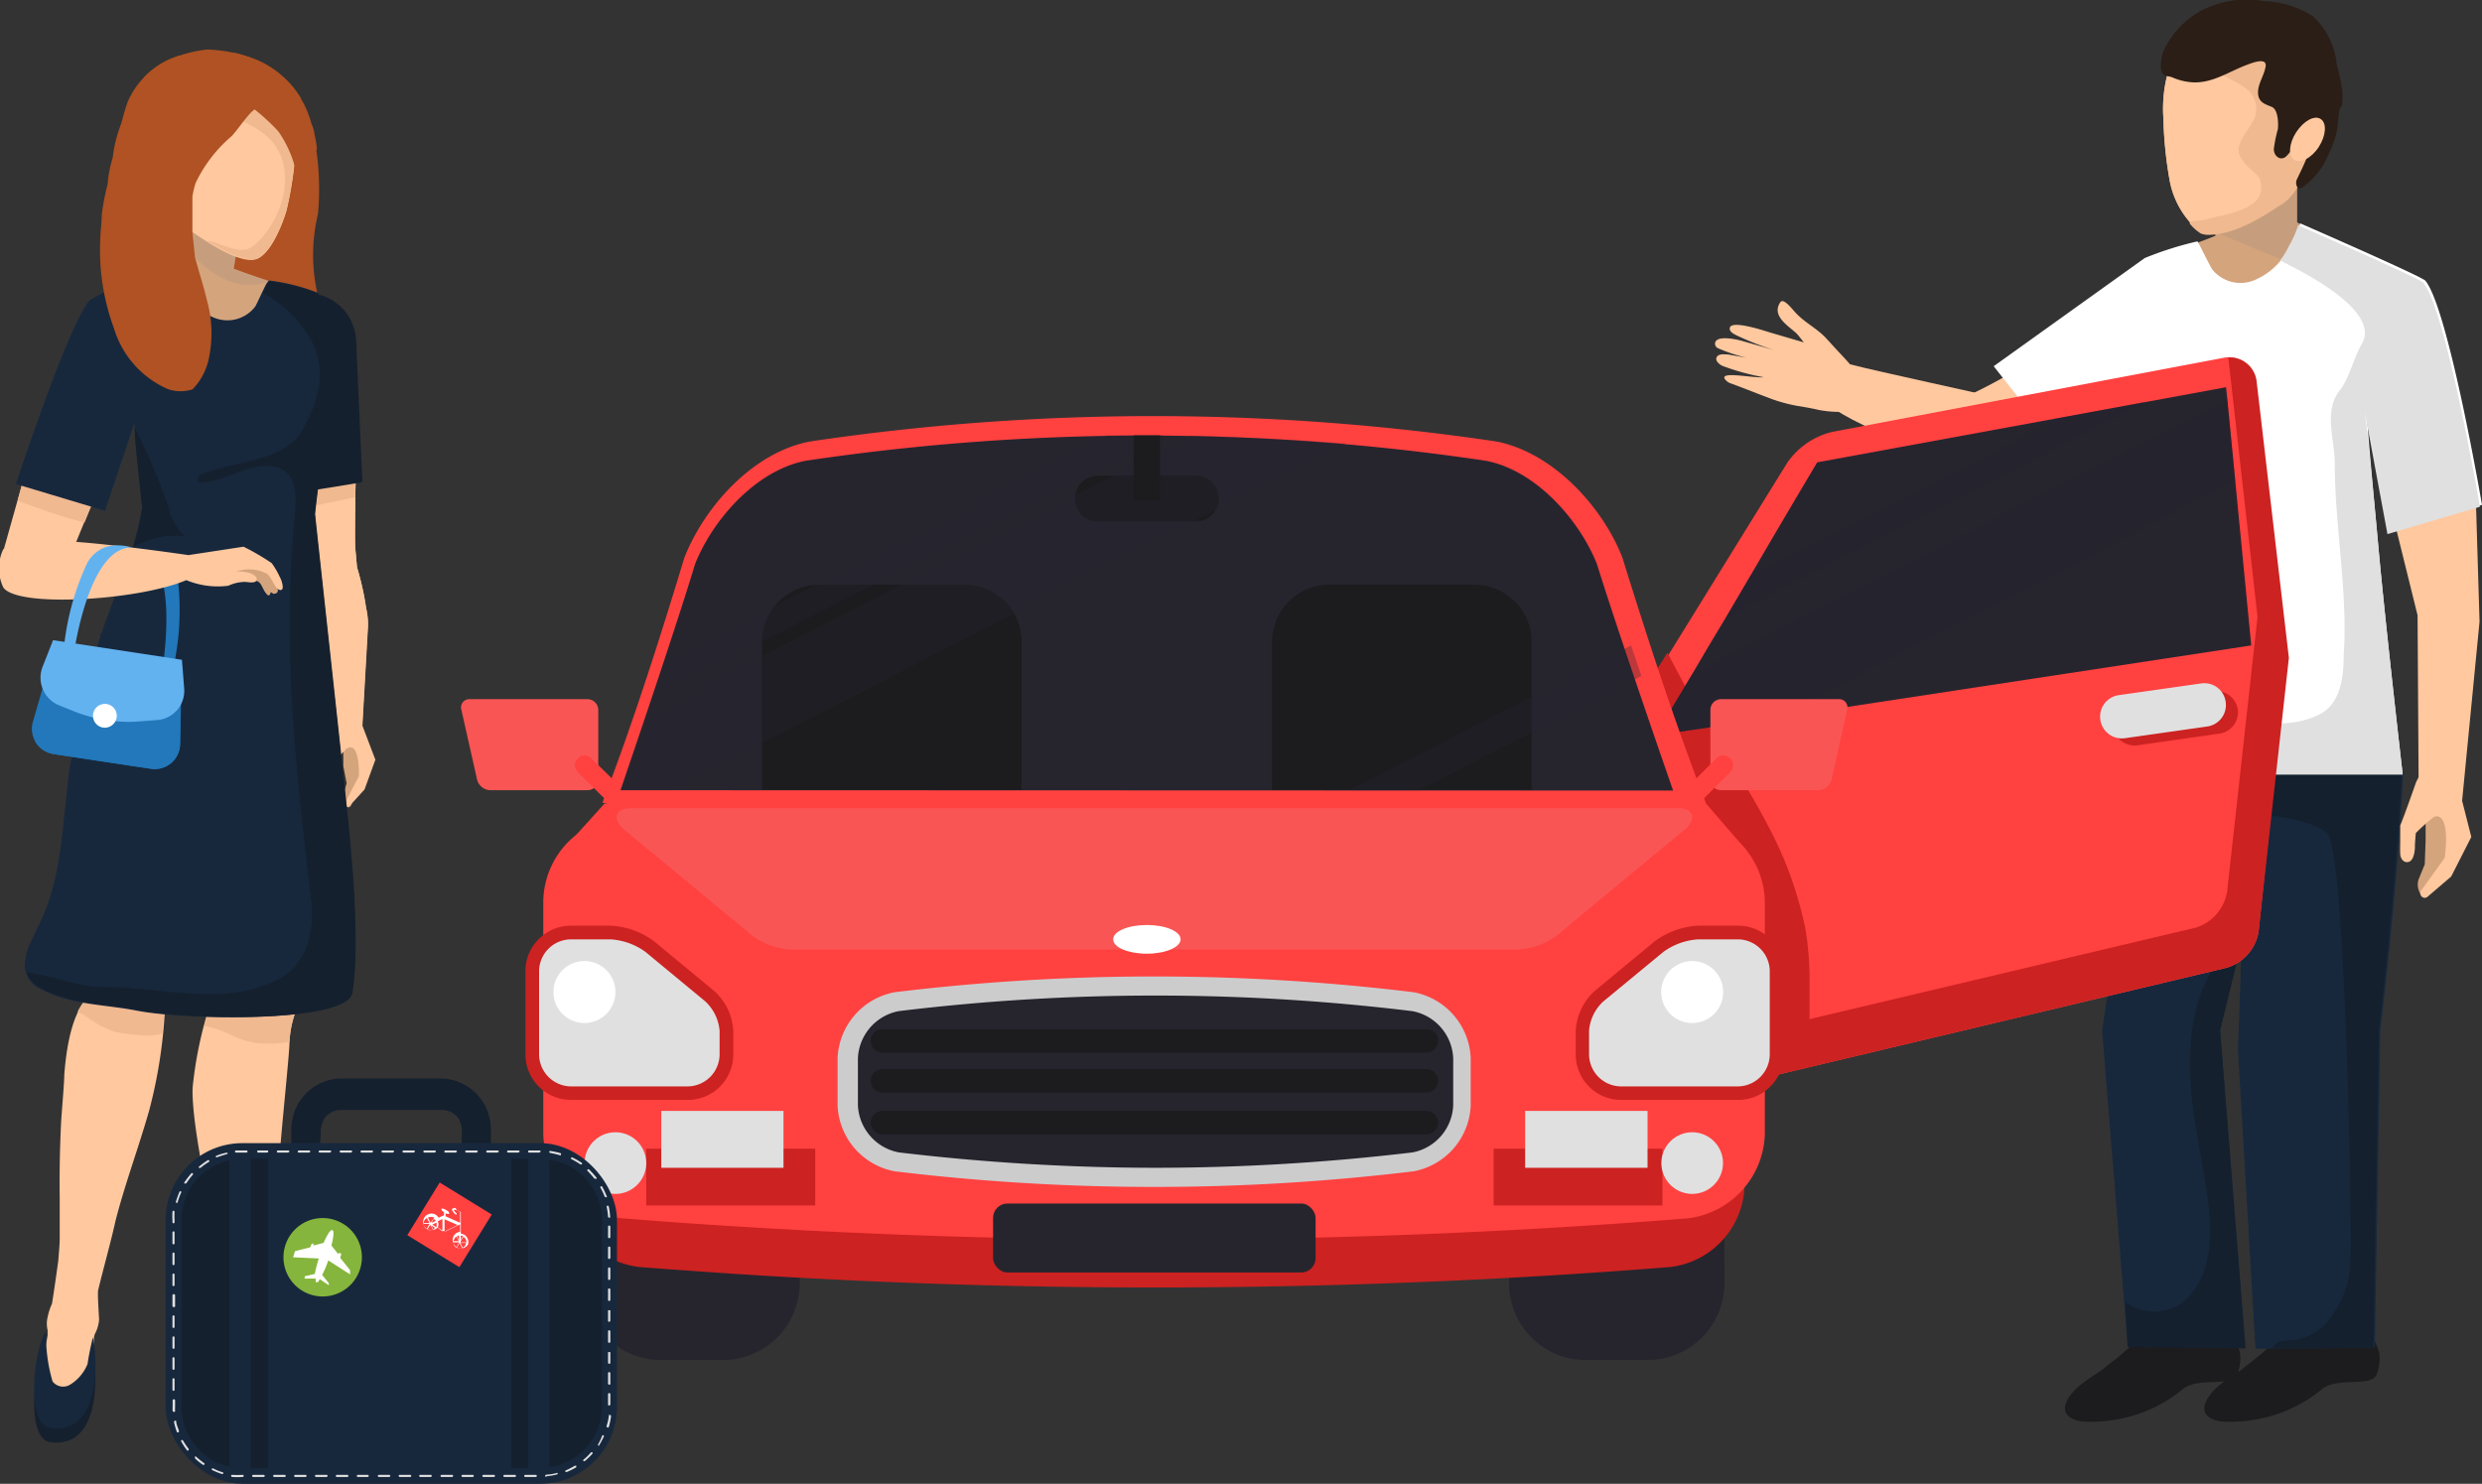 <svg xmlns="http://www.w3.org/2000/svg" viewBox="0 0 141.76 84.76"><rect x="0" y="0" width="141.76" height="84.76" fill="#333333" stroke="none"/><defs><style>.cls-1{isolation:isolate;}.cls-2{fill:#ffc89f;}.cls-3{fill:#1c1c1f;}.cls-4{fill:#17283d;}.cls-5{fill:#15202e;}.cls-6{fill:#d4a47d;}.cls-7{fill:#a88f7b;mix-blend-mode:multiply;}.cls-15,.cls-17,.cls-7{opacity:0.3;}.cls-8{fill:#fff;}.cls-9{fill:#e0e0e0;}.cls-10{fill:#f0b990;}.cls-11{fill:#2b1e16;}.cls-12{fill:#ff4140;}.cls-13{fill:#cc2221;}.cls-14{fill:#26252e;}.cls-15,.cls-18{fill:#242130;}.cls-15,.cls-17{mix-blend-mode:screen;}.cls-16{fill:#fa5555;}.cls-19{fill:#ccc;}.cls-20{fill:#b05223;}.cls-21{fill:#2278ba;}.cls-22{fill:#62b2f0;}.cls-23{fill:#85b53c;}</style></defs><g class="cls-1"><g id="Слой_2" data-name="Слой 2"><g id="Layer_1" data-name="Layer 1"><path class="cls-2" d="M104.85,23.41l.81-2.6c1.65.43,7.79,1.74,7.9,1.8l1.76,1.47c.09.74.26,1.89-.28,2.4C114,27.45,106.75,24.75,104.85,23.41Z"/><path class="cls-2" d="M117.62,25a4.16,4.16,0,0,1-.91-1.93,5.4,5.4,0,0,0-.78-1.75,3.9,3.9,0,0,1-.28-.49,29.56,29.56,0,0,1-4,2.11c-.54.24.29,3,.54,3.06.87.17,1.88.77,2.49.67a9.14,9.14,0,0,0,3-1.24.55.55,0,0,0,.21-.19Z"/><path class="cls-3" d="M127.79,78.51a2.7,2.7,0,0,0,.15-1.25,4.9,4.9,0,0,0-.87-1.58,1,1,0,0,0-.49-.46l-.08,0h-.18a5.07,5.07,0,0,0-1.78.17c-.71.22-.77,0-1.44.35-.22.11-2,1.69-2.18,1.83l-.85.67c-.47.34-1,.64-1.39,1-.6.53-1.23,1.49-.16,1.87a1.8,1.8,0,0,0,.57.1,8.53,8.53,0,0,0,2.77-.35,8.13,8.13,0,0,0,2.73-1.44C125.45,78.59,127.44,79.3,127.79,78.51Z"/><path class="cls-3" d="M135.75,78.51a2.7,2.7,0,0,0,.14-1.25,4.69,4.69,0,0,0-.86-1.58,1,1,0,0,0-.49-.46l-.08,0h-.18a5.15,5.15,0,0,0-1.79.17c-.7.22-.76,0-1.43.35-.22.11-2,1.69-2.19,1.83l-.85.67c-.46.34-1,.64-1.38,1-.6.53-1.23,1.49-.17,1.87a1.86,1.86,0,0,0,.58.1,8.47,8.47,0,0,0,2.76-.35,8,8,0,0,0,2.73-1.44C133.41,78.59,135.4,79.3,135.75,78.51Z"/><path class="cls-4" d="M122.32,44.18l-2.26,14.69,1.46,18,6.73.08L126.8,58.86s.9-3.72,1.35-5.46a33.55,33.55,0,0,0,.88-4.33c.13-1,.73-4.12,1.87-4.89Z"/><path class="cls-4" d="M127.74,44.1c.68,2.62.08,15.85.08,15.85l1,17.1,6.82-.06.31-18.09s1-8.21,1.31-14.72C137.21,44.18,127.71,44,127.74,44.1Z"/><path class="cls-5" d="M127.74,44.1s0,0,0,.08h-5.44l-.23,2S132,46.05,133,47.74c1,1.95,1.33,22.69,1.24,24.14a5.53,5.53,0,0,1-1.61,3.94,3.4,3.4,0,0,1-1.64.74c-.37,0-1.1,0-1.19.48l5.75-.05.31-18.09s1-8.21,1.31-14.72C137.21,44.18,127.71,44,127.74,44.1Z"/><polygon class="cls-2" points="141.4 28.24 141.62 35.51 140.61 45.89 138.14 44.82 138.08 35.15 136.55 28.97 141.4 28.24"/><path class="cls-6" d="M138.54,48l0-.84s0-.07,0-.17a2.41,2.41,0,0,0,0-.38.85.85,0,0,0,.36-.12,5.67,5.67,0,0,0,.61-.57s.09-.1.14-.15a.71.71,0,0,0,.14-.1c.14.23.29.46.43.7,0,.06.07.14.12.21l-.35.44c-.07.59-.21,1.9-.21,1.9l-.73,1.18s-.29,1.09-.52,1.17c0,0-.16,0-.26-.17a1,1,0,0,1-.14-.84c.1-.26.36-.88.36-.88Z"/><path class="cls-2" d="M137.47,49.25c-.18,0-.37-.17-.38-.49s0-.62,0-.62h0l0-1c.1-.16.91-2.47.91-2.47l.51-1,1.52.21s.12,2.07-.46,2.39a9.81,9.81,0,0,0-1.59,1.32s-.06.63-.05.82C137.89,49.08,137.68,49.25,137.47,49.25Z"/><path class="cls-2" d="M139.34,43.89l.48.39.59.62.74,2.91L140,50.07l-1.33,1.14a.25.25,0,0,1-.36,0,.27.27,0,0,1,0-.37S139.63,49,139.63,49s.39-2.61-.6-2.35C138.43,46.78,139.36,43.93,139.34,43.89Z"/><path class="cls-6" d="M134.32,15.26l-.54-.45c-.07-.06-.51-.38-.22-.18a2.69,2.69,0,0,1-.95-1.14c0-.06-1.22-.67-1.41-.79V9.47h-4.67v4a34.6,34.6,0,0,1-4,1.35c0,.13,2.68-.17,3,.06a.77.77,0,0,1,.39.67v0s0,.07,0,.11a3.41,3.41,0,0,1,1.17.75c.25-.08,1.22,3.2,1.47,3.14.77-.16.83-3.58,1.62-3.48l1.41.2.32,0a4.7,4.7,0,0,0,.53,0h.25a1.44,1.44,0,0,0,.24,0,1.8,1.8,0,0,1,.25-.08l.15-.08.33-.22.2-.17.49-.44c-.06,0-.08-.07,0,0Z"/><path class="cls-7" d="M134.32,15.26h0l-.54-.45c-.07-.06-.51-.38-.22-.18a2.69,2.69,0,0,1-.95-1.14c0-.06-1.22-.67-1.41-.79V9.47h-4.67v3.81c2.51.94,5,2.42,7.67,2.1l.12-.11C134.26,15.22,134.24,15.2,134.32,15.26Z"/><path class="cls-8" d="M135.82,31c.38,4.3,1.41,13.24,1.41,13.24H121.47v-.12h0s0,0,0-.05v-.18a.34.34,0,0,0,0-.1h0v-.08a.13.13,0,0,0,0-.06v-.13a.43.43,0,0,0,0-.05v-.16a.81.81,0,0,0,0-.16s0,0,0-.06V43c0-.12,0-.25,0-.39s0-.07,0-.11v-.12a1.09,1.09,0,0,0,0-.18,1.21,1.21,0,0,0,0-.19c.28-5.37,1-18.64,1-19.56L117.87,26l-4-5.08,8.63-6.18a19.36,19.36,0,0,1,3-.95c0-.09.72,1.42.86,1.61a2.07,2.07,0,0,0,2.48.57,3.84,3.84,0,0,0,1.51-1.2h0a4.48,4.48,0,0,0,.51-.84,5.8,5.8,0,0,0,.52-1.17h0s6.88,3,7.14,3.27c1.31,1.54,3.24,12.81,3.24,12.81l-5.28,1.56-1.3-7C135.2,24.45,135.59,28.47,135.82,31Z"/><path class="cls-9" d="M135.82,31c.38,4.3,1.41,13.24,1.41,13.24H121.47v-.12h0s0,0,0-.05v-.18a.34.34,0,0,0,0-.1h0v-.08a.13.13,0,0,0,0-.06v-.13a.43.43,0,0,0,0-.05v-.16a.81.81,0,0,0,0-.16s0,0,0-.06V43c0-.12,0-.25,0-.39s0-.07,0-.11v-.12a1.09,1.09,0,0,0,0-.18,1.21,1.21,0,0,0,0-.19c1.34-.16,2.67-.37,4-.66,2.37-.42,4.83.51,6.95-.51,1.27-.59,1.44-2.2,1.44-3.38.25-3.65-.51-7.38-.51-11,0-1.44-.68-3,.34-4.23.5-.68.8-1.93,1.22-2.61,1.19-2.11-4.59-4.65-4.68-4.74h0a4.48,4.48,0,0,0,.51-.84,5.8,5.8,0,0,0,.52-1.17h0s6.88,3,7.14,3.27c1.31,1.54,3.24,12.81,3.24,12.81l-5.28,1.56-1.3-7C135.2,24.45,135.59,28.47,135.82,31Z"/><path class="cls-2" d="M131.79,8.21a.2.2,0,0,0-.08-.15c0-.2,0-.4,0-.61.1-2.77.2-5.68-3.86-6-4.81-.4-4.29,5.23-4.29,5.24a23.43,23.43,0,0,0,.35,3.56,5,5,0,0,0,1.74,3,1.28,1.28,0,0,0,.57.07c1.72-.05,3.69-1.54,3.9-1.64C131.37,11.11,131.83,9.47,131.79,8.21Z"/><path class="cls-2" d="M131.79,8.21a.2.2,0,0,0-.08-.15c0-.2,0-.4,0-.61.1-2.77.2-5.68-3.86-6-4.81-.4-4.29,5.23-4.29,5.24a23.43,23.43,0,0,0,.35,3.56,5,5,0,0,0,1.74,3,1.28,1.28,0,0,0,.57.07c1.72-.05,3.69-1.54,3.9-1.64C131.37,11.11,131.83,9.47,131.79,8.21Z"/><path class="cls-10" d="M131.79,8.21a.2.2,0,0,0-.08-.15c0-.2,0-.4,0-.61.1-2.77.2-5.68-3.86-6a3.45,3.45,0,0,0-3.81,2.11A8.8,8.8,0,0,1,128.21,5a1.46,1.46,0,0,1,.43,2c-.43.76-1.19,1.44-.51,2.2.25.42.76.68.93,1,.6,1.78-1.86,2-3.22,2.37-.24.06-.6,0-.79.18a2.62,2.62,0,0,0,.65.59,1.28,1.28,0,0,0,.57.07c1.72-.05,3.69-1.54,3.9-1.64C131.37,11.11,131.83,9.47,131.79,8.21Z"/><path class="cls-11" d="M133.46,3.67A4.22,4.22,0,0,0,132.08.91a5.57,5.57,0,0,0-2.81-.85,5.69,5.69,0,0,0-3.54.54,5.1,5.1,0,0,0-2.12,2.22,2.06,2.06,0,0,0-.18.73,1.18,1.18,0,0,0,.06.62c.13.21.39.17.58.25a3.39,3.39,0,0,0,.93.26c1.27.18,2.28-.6,3.4-1,.26-.1,1.1-.42,1,.13s-.46,1-.43,1.53.44.62.79.77.38.93.34,1.27a7.68,7.68,0,0,0-.23,1.14c0,.38.36.7.7.42a2.59,2.59,0,0,0,.58-.88,1.57,1.57,0,0,1,.3-.54,1.31,1.31,0,0,1,.62-.26c-.27.49-.59.94-.83,1.43-.18.34.33.53.53.28-.17.43-.38.85-.58,1.27-.12.24,0,.69.34.45A4.34,4.34,0,0,0,133,8.8a5.78,5.78,0,0,0,.44-1.16c.1-.44.1-.88.18-1.32,0-.15.16-.26.16-.39a3.86,3.86,0,0,0,0-.76A10.7,10.7,0,0,0,133.46,3.67ZM132.73,8c0-.07.09-.33.13-.47A2.52,2.52,0,0,1,132.73,8Z"/><path class="cls-2" d="M131.15,7.55c-.42.64-.47,1.35-.12,1.58s1-.1,1.41-.74.47-1.35.11-1.59S131.57,6.91,131.15,7.55Z"/><path class="cls-5" d="M127.45,54.1a6.91,6.91,0,0,0-1.86,3c-1.1,3.64-.17,7.12.42,10.76.34,2.29.51,5.08-1.44,6.61a2.86,2.86,0,0,1-3.18-.07l.13,2.55,6.73.08L126.8,58.86s.66-2.72,1.13-4.6l0-.16C128,53.67,127.62,54,127.45,54.1Z"/><path class="cls-5" d="M5.3,77.24A14.88,14.88,0,0,0,5,78.74a2.48,2.48,0,0,1-1,1.18.76.76,0,0,1-1-.19,9.35,9.35,0,0,1-.37-2.82c-.65.74-1.24,5.3.26,5.48C6.21,82.8,5.38,77.12,5.3,77.24Z"/><path class="cls-5" d="M20.11,79c-.52.73-4-.23-4.29-.49a17.47,17.47,0,0,0-2.69-1.77h0s0,0,0,0a8.35,8.35,0,0,0-.7,2.43c0,.4.06,1,.46,1.25.72.54,2.94.11,3.15.14a9.73,9.73,0,0,0,4.13.79,1.41,1.41,0,0,0,1.1-.64C21.34,80.6,22,79.6,20.11,79Z"/><path class="cls-2" d="M20.9,34.7a15.87,15.87,0,0,0-.51-2.3l-.09-1c-.05-.45,0-2.85,0-3.35a12.3,12.3,0,0,0-.14-2.71,15.76,15.76,0,0,0-.3-2.7,6.69,6.69,0,0,0-.5-1.3.3.3,0,0,1,0-.08,3.68,3.68,0,0,0-.88-1.15,3.93,3.93,0,0,0-2.76-1c-.55.05-.61.94,0,1a5.4,5.4,0,0,1,1.26.18,3.53,3.53,0,0,1,.67.28l0,0a1.32,1.32,0,0,0-.27.63,2.06,2.06,0,0,1-1.22,1.5h0A5.44,5.44,0,0,0,15.51,24c-.22.87,1.23,1,1.23,1,.11.6.65,4.27.75,4.87a17.48,17.48,0,0,1,.24,1.91c0,.49.12,1.8.11,1.94a10.83,10.83,0,0,0,.42,2l.91,5.73,1.51.09s.31-5.47.32-5.63A4,4,0,0,0,20.9,34.7Z"/><path class="cls-10" d="M20.15,25.31a15.76,15.76,0,0,0-.3-2.7,6.69,6.69,0,0,0-.5-1.3.3.3,0,0,1,0-.08,3.68,3.68,0,0,0-.88-1.15,3.93,3.93,0,0,0-2.76-1c-.55.05-.61.94,0,1a5.4,5.4,0,0,1,1.26.18,3.53,3.53,0,0,1,.67.28l0,0a1.32,1.32,0,0,0-.27.63,2.06,2.06,0,0,1-1.22,1.5h0A5.44,5.44,0,0,0,15.51,24c-.22.87,1.23,1,1.23,1,.09.46.42,2.74.62,4,1-.16,2-.36,2.92-.58,0-.16,0-.28,0-.36A12.3,12.3,0,0,0,20.15,25.31Z"/><path class="cls-2" d="M20.39,32.4l-.09-1c-.05-.38,0-2.15,0-3-1,.22-1.93.42-2.92.58.06.39.11.69.13.83a17.48,17.48,0,0,1,.24,1.91c0,.49.12,1.8.11,1.94a10.83,10.83,0,0,0,.42,2l.91,5.73,1.51.09s.31-5.47.32-5.63a4,4,0,0,0-.1-1.08A15.87,15.87,0,0,0,20.39,32.4Z"/><path class="cls-6" d="M19.61,43.77l0-.61a.7.7,0,0,1,0-.11,1.24,1.24,0,0,0,0-.27.58.58,0,0,0,.25-.12,3.79,3.79,0,0,0,.38-.45l.09-.12.09-.08c.12.15.24.3.36.47l.1.13-.21.35v1.36l-.42.89s-.11.8-.27.88-.12,0-.2-.11a.68.68,0,0,1-.17-.58c.05-.19.19-.65.19-.65Z"/><path class="cls-2" d="M18.94,44.72c-.12,0-.27-.09-.31-.31s-.06-.45-.06-.45h0l-.09-.67c.06-.12.45-1.83.45-1.83l.28-.77,1.1,0s.24,1.46-.15,1.73a8,8,0,0,0-1,1.07s0,.45,0,.59C19.23,44.56,19.09,44.7,18.94,44.72Z"/><path class="cls-2" d="M19.84,40.77l.37.23.47.4.76,2-.62,1.7L20,46a.19.19,0,0,1-.26.05.19.19,0,0,1,0-.26l.76-1.45s.07-1.89-.61-1.62C19.42,42.89,19.85,40.79,19.84,40.77Z"/><path class="cls-5" d="M15.09,27.45s0,.95,0,1c.87-.15,4.62-.72,5.61-.91l-.36-8.11a2.83,2.83,0,0,0-5.66.29Z"/><path class="cls-2" d="M2.65,25.65l-.79-.12L.29,31.12A2.31,2.31,0,0,0,1.76,34c1.22.4,1.74-.72,2.14-1.93l2.32-5.7A33.41,33.41,0,0,0,2.65,25.65Z"/><path class="cls-10" d="M2.65,25.65l-.79-.12L1,28.61c1.26.44,2.53.92,3.83,1.24l1.4-3.44A33.41,33.41,0,0,0,2.65,25.65Z"/><path class="cls-2" d="M5.23,56.81c-.52.37-1.32,1.39-1.56,4.61,0,.48-.16,2.27-.18,2.68-.07,1.44-.1,2.91-.08,4.35,0,.49,0,2,0,2.25,0,.43-.05.87-.08,1.3-.11.82-.23,1.65-.36,2.47a3.6,3.6,0,0,0-.25.77,1.58,1.58,0,0,0,0,.75c0,.1,0,.2,0,.3-.06.34-.13.68-.18,1a2.64,2.64,0,0,0,0,1.31c.26.73,1.48.89,2.08.5s.7-1.34.74-2a5.61,5.61,0,0,0,0-.58.87.87,0,0,1,.06-.32,2.11,2.11,0,0,0,.24-.81c0-.1-.09-1.33-.06-1.66.27-1.14.75-2.85,1-4,.55-2.14,1.33-4.21,1.93-6.33a28.09,28.09,0,0,0,.92-6.61Z"/><path class="cls-2" d="M16.25,75.54c-1.3-2.26.07-12.53.28-15.83a5.71,5.71,0,0,1,.56-2.39H12s0,0,0,.06a22.4,22.4,0,0,0-1,4.77c-.09,3.1,2.2,11.62,2.14,13.4L13.07,78a13.89,13.89,0,0,0,2.15.71c.19-.07,3,.66,5,.32A8,8,0,0,1,16.25,75.54Z"/><path class="cls-10" d="M5,58.12a5.54,5.54,0,0,0,1.6.83,12.37,12.37,0,0,0,1.82.21,2.93,2.93,0,0,0,.78-.1L9.28,59c.07-.73.11-1.46.14-2.2H5.23a2.71,2.71,0,0,0-.8,1A3.6,3.6,0,0,1,5,58.12Z"/><path class="cls-10" d="M13.25,59.15a5.31,5.31,0,0,0,1.35.43,8.13,8.13,0,0,0,1.48,0l.46-.07a5.37,5.37,0,0,1,.55-2.2H12s0,0,0,.06c-.11.41-.22.82-.34,1.23A6,6,0,0,1,13.25,59.15Z"/><path class="cls-4" d="M19.61,78.7c-.52.74-3.49-.65-3.79-.91A17.47,17.47,0,0,0,13.13,76h0s0,0,0,0a8.35,8.35,0,0,0-.7,2.43c0,.4.06,1,.46,1.24.72.55,2.94.12,3.15.15a9.73,9.73,0,0,0,4.13.79,1.44,1.44,0,0,0,1.1-.64C21.34,79.85,21.47,79.29,19.61,78.7Z"/><path class="cls-12" d="M102.09,26.42a4.36,4.36,0,0,1,2.56-1.75L127,20.44a1.55,1.55,0,0,1,1.85,1.37l1.79,15.77L129,53.22a2.59,2.59,0,0,1-1.84,2.07L92.34,63.58l1.25-23.41S99.74,30.21,102.09,26.42Z"/><path class="cls-13" d="M128.89,21.81a1.54,1.54,0,0,0-1.62-1.39l1.67,14.82-1.73,15.63A2.58,2.58,0,0,1,125.38,53L92.49,60.79l-.15,2.79,34.77-8.29A2.59,2.59,0,0,0,129,53.22l1.73-15.64Z"/><path class="cls-13" d="M103.35,60.4c0-1.37,0-2.74,0-4.1a17.64,17.64,0,0,0-.24-3.26,21.54,21.54,0,0,0-2.14-5.89c-1-1.93-2.2-3.74-3.32-5.61-.56-.92-1.16-1.85-1.65-2.81-.25-.47-.52-.95-.76-1.45l-1.88,3L92.07,63.74l11.29-2.89C103.35,60.7,103.35,60.55,103.35,60.4Z"/><path class="cls-14" d="M128.58,36.87,101.45,41l-6.9,1c.35-.55,1.13-1.87,2.11-3.51.58-1,1.22-2.07,1.89-3.18l1.41-2.4c2-3.43,3.83-6.5,3.83-6.5l13.72-2.52h0l5.07-.93h0l4.56-.84.07.66.46,4.72Z"/><path class="cls-15" d="M122.58,22.94l-24,12.35,1.41-2.4,17.55-9h0Z"/><path class="cls-15" d="M127.67,27.48,101.45,41l-6.9,1c.35-.55,1.13-1.87,2.11-3.51l30.55-15.71Z"/><path class="cls-16" d="M33.55,45.14H28a.8.8,0,0,1-.75-.6l-.9-4a.47.47,0,0,1,.48-.6h6.72a.62.62,0,0,1,.62.61v4A.62.62,0,0,1,33.55,45.14Z"/><path class="cls-12" d="M36.27,45.77a.56.56,0,0,1,0,.79h0a.56.56,0,0,1-.79,0L33,44.11a.56.56,0,0,1,0-.79h0a.54.54,0,0,1,.78,0Z"/><path class="cls-16" d="M98.3,45.14h5.55a.82.82,0,0,0,.76-.6l.89-4a.47.47,0,0,0-.48-.6H98.3a.61.61,0,0,0-.61.61v4A.61.61,0,0,0,98.3,45.14Z"/><path class="cls-12" d="M95.58,45.77a.56.56,0,0,0,0,.79h0a.56.56,0,0,0,.79,0l2.45-2.45a.56.56,0,0,0,0-.79h0a.56.56,0,0,0-.79,0Z"/><path class="cls-14" d="M45.67,62.5V73.35a4.38,4.38,0,0,1-4.31,4.34H37.75a4.37,4.37,0,0,1-4.37-4.38V62.5a4.37,4.37,0,0,1,4.37-4.38H41.3A4.37,4.37,0,0,1,45.67,62.5Z"/><rect class="cls-14" x="40.14" y="68.68" width="0.67" height="9.01"/><rect class="cls-14" x="38.23" y="68.68" width="0.67" height="9.01"/><polygon class="cls-14" points="45.67 69.41 45.67 70.39 40.81 75.27 40.53 75.56 40.53 74.58 40.81 74.3 45.67 69.41"/><polygon class="cls-14" points="45.67 72.38 45.67 73.35 41.36 77.69 40.53 77.69 40.53 77.55 40.81 77.27 45.67 72.38"/><polygon class="cls-14" points="45.67 66.44 45.67 67.42 40.81 72.31 40.53 72.59 40.53 71.61 40.81 71.33 45.67 66.44"/><polygon class="cls-14" points="33.38 69.41 33.38 70.39 38.23 75.27 38.52 75.56 38.52 74.58 38.23 74.3 33.38 69.41"/><polygon class="cls-14" points="33.38 72.38 33.38 73.35 37.69 77.69 38.52 77.69 38.52 77.55 38.23 77.27 33.38 72.38"/><polygon class="cls-14" points="33.38 66.44 33.38 67.42 38.23 72.31 38.52 72.59 38.52 71.61 38.23 71.33 33.38 66.44"/><path class="cls-14" d="M98.49,62.5V73.35a4.39,4.39,0,0,1-4.31,4.34H90.57a4.38,4.38,0,0,1-4.38-4.38V62.5a4.38,4.38,0,0,1,4.38-4.38h3.54A4.38,4.38,0,0,1,98.49,62.5Z"/><rect class="cls-14" x="92.95" y="68.68" width="0.67" height="9.01"/><rect class="cls-14" x="91.05" y="68.68" width="0.67" height="9.01"/><polygon class="cls-14" points="98.49 69.41 98.49 70.39 93.63 75.27 93.34 75.56 93.34 74.58 93.63 74.3 98.49 69.41"/><polygon class="cls-14" points="98.49 72.38 98.49 73.35 94.18 77.69 93.34 77.69 93.34 77.55 93.63 77.27 98.49 72.38"/><polygon class="cls-14" points="98.49 66.44 98.49 67.42 93.63 72.31 93.34 72.59 93.34 71.61 93.63 71.33 98.49 66.44"/><polygon class="cls-14" points="86.19 69.41 86.19 70.39 91.05 75.27 91.33 75.56 91.33 74.58 91.05 74.3 86.19 69.41"/><polygon class="cls-14" points="86.19 72.38 86.19 73.35 90.5 77.69 91.33 77.69 91.33 77.55 91.05 77.27 86.19 72.38"/><polygon class="cls-14" points="86.19 66.44 86.19 67.42 91.05 72.31 91.33 72.59 91.33 71.61 91.05 71.33 86.19 66.44"/><path class="cls-13" d="M99.64,54.84V67.71a4.81,4.81,0,0,1-4.27,4.67A370.63,370.63,0,0,1,42,72.77c-1.82-.12-3.63-.25-5.45-.39a4.77,4.77,0,0,1-3.35-1.94,4.66,4.66,0,0,1-.93-2.73V54.84a4.74,4.74,0,0,1,1.39-3.27,4.07,4.07,0,0,1,.49-.43,4.63,4.63,0,0,1,1.69-.84,4.21,4.21,0,0,1,.71-.12,368.5,368.5,0,0,1,58.87,0,4.67,4.67,0,0,1,3,1.49A4.75,4.75,0,0,1,99.64,54.84Z"/><path class="cls-12" d="M100.8,51.47V64.78a5,5,0,0,1-4.43,4.82A382.9,382.9,0,0,1,41.13,70q-2.82-.18-5.64-.41a4.9,4.9,0,0,1-3.46-2,4.75,4.75,0,0,1-1-2.82V51.47a4.93,4.93,0,0,1,1.43-3.38,5.47,5.47,0,0,1,.51-.45,5,5,0,0,1,1.75-.87,5.86,5.86,0,0,1,.73-.13,384.29,384.29,0,0,1,60.88,0,4.94,4.94,0,0,1,3.09,1.55A4.89,4.89,0,0,1,100.8,51.47Z"/><path class="cls-12" d="M97.45,45.91c-1.79-4.62-3.32-9.34-4.79-14.07-1.16-2.95-4-6-7.19-6.62a133.15,133.15,0,0,0-39.21,0c-3.22.61-6,3.67-7.17,6.63-1.43,4.72-2.93,9.42-4.68,14A130.3,130.3,0,0,0,97.45,45.91Z"/><path class="cls-14" d="M35.44,45.14s3.08-9,4.26-12.92c1-2.52,3.47-5.35,6.32-5.9a131.67,131.67,0,0,1,38.84,0c2.85.54,5.34,3.37,6.35,5.9,1.2,3.89,4.35,12.94,4.35,12.94Z"/><path class="cls-3" d="M69.61,28.48a1.31,1.31,0,0,1-1.31,1.31H62.7a1.3,1.3,0,0,1-1.3-1.31h0a1.31,1.31,0,0,1,1.3-1.31h5.6a1.31,1.31,0,0,1,1.31,1.31Z"/><path class="cls-3" d="M58.35,45.12V36.67a3.26,3.26,0,0,0-3.27-3.27H46.8a3.27,3.27,0,0,0-3.28,3.27v8.45Z"/><path class="cls-3" d="M87.48,45.12V36.67a3.27,3.27,0,0,0-3.27-3.27H75.93a3.27,3.27,0,0,0-3.28,3.27v8.45Z"/><polygon class="cls-12" points="99.76 48.59 97.45 45.91 34.52 45.91 32.1 48.59 99.76 48.59"/><rect class="cls-14" x="56.72" y="68.75" width="18.42" height="3.94" rx="0.82"/><path class="cls-16" d="M96.32,47.31l-7,5.79a4.1,4.1,0,0,1-2.62,1.14H45.17a4.1,4.1,0,0,1-2.62-1.14l-7-5.79c-.59-.63-.37-1.14.49-1.14H95.82C96.68,46.17,96.91,46.68,96.32,47.31Z"/><path class="cls-13" d="M41.88,58.87v1.36a2.59,2.59,0,0,1-2.6,2.6H32.61a2.6,2.6,0,0,1-2.6-2.6V55.48a2.6,2.6,0,0,1,2.6-2.6h2.26a4.53,4.53,0,0,1,2.5.9l3.42,2.83A3.29,3.29,0,0,1,41.88,58.87Z"/><path class="cls-9" d="M32.61,62.06a1.84,1.84,0,0,1-1.82-1.83V55.48a1.83,1.83,0,0,1,1.82-1.82h2.26a3.77,3.77,0,0,1,2,.72l3.42,2.83a2.6,2.6,0,0,1,.81,1.66v1.36a1.84,1.84,0,0,1-1.83,1.83Z"/><path class="cls-13" d="M90,58.87v1.36a2.59,2.59,0,0,0,2.6,2.6h6.67a2.59,2.59,0,0,0,2.6-2.6V55.48a2.59,2.59,0,0,0-2.6-2.6H97a4.53,4.53,0,0,0-2.5.9l-3.42,2.83A3.33,3.33,0,0,0,90,58.87Z"/><path class="cls-9" d="M92.58,62.06a1.84,1.84,0,0,1-1.82-1.83V58.87a2.55,2.55,0,0,1,.81-1.66L95,54.38a3.77,3.77,0,0,1,2-.72h2.26a1.83,1.83,0,0,1,1.82,1.82v4.75a1.84,1.84,0,0,1-1.82,1.83Z"/><rect class="cls-13" x="36.91" y="65.62" width="9.65" height="3.24"/><rect class="cls-13" x="85.31" y="65.62" width="9.64" height="3.24"/><g class="cls-17"><path class="cls-18" d="M65.93,24.87l-2.75,0L38.38,37.64c-.22.68-.45,1.36-.67,2L66.49,24.88Z"/><path class="cls-18" d="M68.05,24.89,37.38,40.64l-1.51,4.5h2.42L76.86,25.33Q72.45,25,68.05,24.89Z"/><path class="cls-18" d="M93.16,36.87l-16.1,8.27h4l12.69-6.52C93.55,38,93.35,37.45,93.16,36.87Z"/></g><path class="cls-19" d="M84,63.17a4,4,0,0,1-3.26,3.74,123.49,123.49,0,0,1-29.64,0,4,4,0,0,1-3.26-3.74V60.42a4,4,0,0,1,3.26-3.74,122.47,122.47,0,0,1,29.64,0A4,4,0,0,1,84,60.42Z"/><path class="cls-14" d="M66,66.71a124.55,124.55,0,0,1-14.66-.88A2.87,2.87,0,0,1,49,63.15V60.44a2.87,2.87,0,0,1,2.33-2.68,121.27,121.27,0,0,1,29.33,0A2.86,2.86,0,0,1,83,60.44v2.71a2.86,2.86,0,0,1-2.32,2.68A124.72,124.72,0,0,1,66,66.71Z"/><path class="cls-3" d="M82.14,59.45a.67.67,0,0,1-.67.68H50.4a.67.67,0,0,1-.67-.68h0a.66.66,0,0,1,.67-.66H81.47a.66.66,0,0,1,.67.66Z"/><path class="cls-3" d="M82.14,61.74a.67.67,0,0,1-.67.67H50.4a.67.67,0,0,1-.67-.67h0a.67.67,0,0,1,.67-.67H81.47a.67.67,0,0,1,.67.67Z"/><path class="cls-3" d="M82.14,64.13a.67.67,0,0,1-.67.67H50.4a.67.67,0,0,1-.67-.67h0a.67.67,0,0,1,.67-.67H81.47a.67.67,0,0,1,.67.67Z"/><path class="cls-8" d="M35.15,56.67a1.77,1.77,0,1,1-1.77-1.77A1.77,1.77,0,0,1,35.15,56.67Z"/><path class="cls-8" d="M98.42,56.67a1.77,1.77,0,1,1-1.77-1.77A1.77,1.77,0,0,1,98.42,56.67Z"/><rect class="cls-3" x="64.75" y="24.87" width="1.51" height="3.72"/><rect class="cls-9" x="37.77" y="63.46" width="6.98" height="3.25"/><rect class="cls-9" x="87.11" y="63.46" width="6.99" height="3.25"/><path class="cls-9" d="M36.91,66.44a1.76,1.76,0,1,0-1.76,1.76A1.76,1.76,0,0,0,36.91,66.44Z"/><path class="cls-9" d="M98.41,66.44a1.76,1.76,0,1,0-1.76,1.76A1.76,1.76,0,0,0,98.41,66.44Z"/><path class="cls-8" d="M67.43,53.66c0-.46-.86-.82-1.93-.82s-1.92.36-1.92.82.86.82,1.92.82S67.43,54.11,67.43,53.66Z"/><path class="cls-13" d="M127.81,40.49a1.24,1.24,0,0,1-1,1.41l-4.7.67a1.24,1.24,0,0,1-1.41-1h0a1.26,1.26,0,0,1,1-1.41l4.71-.67a1.23,1.23,0,0,1,1.4,1.05Z"/><path class="cls-9" d="M127.12,40.09a1.24,1.24,0,0,1-1.05,1.41l-4.71.67a1.24,1.24,0,0,1-1.4-1.06h0a1.24,1.24,0,0,1,1.05-1.4l4.71-.67a1.23,1.23,0,0,1,1.4,1.05Z"/><path class="cls-20" d="M16,17.39h2.29a10,10,0,0,1-.13-5.16,15.68,15.68,0,0,0-.26-4.62A5.46,5.46,0,0,0,14.1,3.22a6.43,6.43,0,0,0-.7-.2.78.78,0,0,0,.41,1.31c2.19.24,2.92,2.39,3,4.46a2.84,2.84,0,0,0-.49-.49,3.93,3.93,0,0,0-2.41-3.07,3.1,3.1,0,0,0-1-.16A2.69,2.69,0,0,0,11,4.64a.83.83,0,0,0-.28-1.27,2.28,2.28,0,0,0-.51-.19l-.43.16A4.76,4.76,0,0,0,7.3,5.8a12,12,0,0,0-.42,1.49c-.9,4.2.89,8.56-.41,12.66-.39,1.24,1.41,2.12,1.87.86l.15-.45a2.11,2.11,0,0,0,.39.45c0,.1,0,.21,0,.32a1.28,1.28,0,0,0,1.42,1.13c1.9-.37,3.87-.4,5.71-1Z"/><path class="cls-6" d="M13.35,15.35l.6-3.68L10,11.47l-.08,3.92h0a1.73,1.73,0,0,1-.33-.46,11.24,11.24,0,0,1-1.32.6,1.17,1.17,0,0,1,0,.2,2.68,2.68,0,0,1-.9,1.13c.28-.2-.15.12-.22.18s-.34.31-.52.45h0c.08-.06.06,0,0,0l.48.42.2.16.33.21.15.08s.17.06.24.07l.24.05h.24c.18,0,.35,0,.52,0l.31,0,1.38-.22a7.06,7.06,0,0,1,2.29.1c.24.05.48.1.73.17a3.54,3.54,0,0,1,1.13-.75.36.36,0,0,1,0-.1v0a.77.77,0,0,1,.36-.67c.33-.23,3,0,3-.12A49.66,49.66,0,0,1,13.35,15.35Z"/><path class="cls-7" d="M15.12,16.14l.31-.1a20,20,0,0,1-2.08-.69l.6-3.68L10,11.47l0,2C11.28,15.1,13.17,16.8,15.12,16.14Z"/><path class="cls-4" d="M20.1,56.74c-.29,1.68-9.36,1.55-12.25,1-1.85-.37-3.8-.32-5.5-1.23A1.5,1.5,0,0,1,1.42,55s.09-.55.11-.62.13-.37.15-.41l.53-1.11C3.44,50.41,3.52,47.73,3.85,45a13,13,0,0,1,.67-3.3c.12-.56.25-1.11.41-1.65a14.57,14.57,0,0,1,.8-3.66.49.49,0,0,1,0-.12.12.12,0,0,1,.07-.11c.31-.91.65-1.79.93-2.55A21.7,21.7,0,0,0,8.12,29c-.22-2.07-.44-4.33-.44-4.84L6,29.18.91,27.65S3.83,18.74,5.08,17.2c.25-.31,4.54-2.14,4.55-2.16a5.26,5.26,0,0,0,.53,1.13,3.9,3.9,0,0,0,2,1.95,2,2,0,0,0,2.41-.6c.08-.12.35-.72.56-1.15a1.27,1.27,0,0,1,.23-.35,11.42,11.42,0,0,1,2.78.7,4.33,4.33,0,0,1,1,2.93c-.05,1.58-1,8.1-1.17,9.68,0,.12,2,18.25,2,18.62S20.61,53.7,20.1,56.74Z"/><path class="cls-5" d="M10.55,30.63a3.34,3.34,0,0,1-.93-1.69,36.27,36.27,0,0,0-1.93-4.53c0,.78.24,2.76.43,4.6a12.91,12.91,0,0,1-.52,2.25A4.87,4.87,0,0,1,10.55,30.63Z"/><path class="cls-5" d="M20,48c0-.37-2-18.5-2-18.62.13-1.58,1.12-8.1,1.17-9.68a4.33,4.33,0,0,0-1-2.93,11.42,11.42,0,0,0-2.78-.7,1.27,1.27,0,0,0-.23.35c0,.09-.09.2-.15.31a6.69,6.69,0,0,1,2.42,2.18c1.36,1.86.85,3.81-.08,5.5-1,2-3.9,1.87-5.93,2.71-.09,0-.17.43-.09.43,1.53.08,3-1.27,4.49-.85s1,2.46.93,3.73c-.59,7,.17,13.8,1,20.84C18,53.08,17.58,55,16,55.88c-3.05,1.69-6.69.5-10.08.5-1.52,0-2.92-.67-4.4-.83a1.67,1.67,0,0,0,.86.92c1.7.91,3.65.86,5.5,1.23,2.89.59,12,.72,12.25-1C20.61,53.7,20,48.25,20,48Z"/><path class="cls-2" d="M9.77,8.94c0-.18-.19-4.93,3.48-5,4.35-.12,3.61,4.92,3.61,4.92a20.46,20.46,0,0,1-.5,3.19c-.3,1-1,2.62-1.82,2.78-1.16.23-3.65-1.67-3.83-1.77C9.66,12.44,9.72,9,9.77,8.94Z"/><path class="cls-10" d="M13.25,3.91a3.22,3.22,0,0,0-3.06,2.32A7.44,7.44,0,0,1,15,7.59c2.12,1.53,1.36,4.83-.5,6.44-.78.62-1.7-.11-2.7-.3.87.55,2.08,1.21,2.79,1.07S16.06,13,16.36,12a20.46,20.46,0,0,0,.5-3.19S17.6,3.79,13.25,3.91Z"/><path class="cls-11" d="M8.33,9.31c0,.13.09.37.11.45A3.28,3.28,0,0,1,8.33,9.31Z"/><path class="cls-2" d="M10.4,9.78c.41.66.44,1.39.08,1.61s-1-.12-1.41-.78S8.62,9.22,9,9,10,9.12,10.4,9.78Z"/><path class="cls-20" d="M18.09,8.37h0a6.58,6.58,0,0,0-.14-.75c0-.15-.07-.3-.11-.44l-.66-.92a1.74,1.74,0,0,0,0-.45c0-.07,0-.14,0-.21A5.43,5.43,0,0,0,14.1,3.22a8.09,8.09,0,0,0-2.28-.39,7.33,7.33,0,0,0-2,.51A4.35,4.35,0,0,0,8.25,4.4,5.61,5.61,0,0,0,8,5.19,7.56,7.56,0,0,0,6.44,9a6.5,6.5,0,0,0-.29,1.51,13.31,13.31,0,0,0-.34,1.78c0,.44-.07.87-.08,1.31a12.92,12.92,0,0,0,.78,5.16,5.52,5.52,0,0,0,3.11,3.48,2.25,2.25,0,0,0,1.38,0,3.58,3.58,0,0,0,.93-1.77,7,7,0,0,0-.12-3.35c-.18-.78-.45-1.59-.67-2.41-.05-.48-.11-1-.15-1.47,0-.68,0-1.35,0-2a4.43,4.43,0,0,1,.19-.8,8,8,0,0,1,2.06-2.67c.39-.44.71-.94,1.12-1.37l.18-.15A11.58,11.58,0,0,1,15.9,7.51h0a6.56,6.56,0,0,1,1,2.24,8.29,8.29,0,0,1,.05,3.1,8.58,8.58,0,0,1-.39,1.51,4.64,4.64,0,0,0-.47,1.32.14.14,0,0,0,.26.07,9.87,9.87,0,0,0,.91-6.45A5.37,5.37,0,0,0,17,8.4a1.8,1.8,0,0,0,1,.18.11.11,0,0,0,.1-.07A.68.68,0,0,1,18.09,8.37Z"/><path class="cls-4" d="M5.3,76.43A14.65,14.65,0,0,0,5,77.92a2.48,2.48,0,0,1-1,1.18.76.76,0,0,1-1-.19,9.35,9.35,0,0,1-.37-2.82c-.65.74-1.24,5.3.26,5.48C6.21,82,5.38,76.3,5.3,76.43Z"/><path class="cls-21" d="M8,31.45a2.75,2.75,0,0,1,1.3.36,1.91,1.91,0,0,1,.86,1.29,15.24,15.24,0,0,1-.4,5.62l-.56,0S10.41,32.25,8,31.45Z"/><path class="cls-6" d="M15.66,33.17l-.11-.26a.75.75,0,0,1-.15-.16c-.09-.14-.2-.15-.34-.2l-.32-.13a1.73,1.73,0,0,0-.81-.16,1.31,1.31,0,0,0-.51.07,3.55,3.55,0,0,0-.06.47h0a4.1,4.1,0,0,1,.49,0,1.46,1.46,0,0,1,.71.17.13.13,0,0,1,0,.21l0,0h0c.34,0,.39.36.58.64s.26.23.33,0a.54.54,0,0,0,.16.1c.16,0,.26-.09.24-.23A3.07,3.07,0,0,0,15.66,33.17Z"/><path class="cls-2" d="M16,33a4.65,4.65,0,0,0-.48-.83,13.3,13.3,0,0,0-1.61-.94l-3.15.48S5.36,30.91,3,30.89a7,7,0,0,0-2.81.48,2.54,2.54,0,0,0,0,2.19c.8,1.17,7.73.74,10.45-.42a4.7,4.7,0,0,0,2.4.32,2.34,2.34,0,0,1,.94-.22c.17,0,.63.12.68-.12s-.42-.42-.57-.43a4.22,4.22,0,0,0-.64-.06l.44-.08a2.23,2.23,0,0,1,1.33.21c.24.15.38.57.56.8.05.08.23.21.33.11S16.09,33.15,16,33Z"/><path class="cls-22" d="M7.52,31.27a2.75,2.75,0,0,0-1.35-.06,1.94,1.94,0,0,0-1.21,1A15,15,0,0,0,3.6,37.64l.55.14S4.94,31.27,7.52,31.27Z"/><path class="cls-21" d="M8.58,43.91l-5.49-.83a1.46,1.46,0,0,1-1.2-1.89L3,37.35l7.36,1.12-.08,4A1.45,1.45,0,0,1,8.58,43.91Z"/><path class="cls-21" d="M9.82,38.38l-.07,3.55A1.45,1.45,0,0,1,8,43.37l-5.48-.84A1.69,1.69,0,0,1,2,42.34a1.5,1.5,0,0,0,1.09.74l5.49.83a1.45,1.45,0,0,0,1.71-1.44l.08-4Z"/><path class="cls-22" d="M9,41.13l-1.33.1a8.56,8.56,0,0,1-3.25-.52l-1-.4a1.71,1.71,0,0,1-1-2.19l.61-1.55,7.36,1.12s.06.74.13,1.66A1.67,1.67,0,0,1,9,41.13Z"/><path class="cls-8" d="M6.67,40.88a.68.68,0,1,0-.68.69A.69.69,0,0,0,6.67,40.88Z"/><path class="cls-5" d="M18.32,64.51a1.14,1.14,0,0,1,1.09-1.1H25.3a1.14,1.14,0,0,1,1.09,1.1l0,1.44h1.64V64.51a2.88,2.88,0,0,0-2.76-2.9H19.41a2.87,2.87,0,0,0-2.76,2.9V66h1.58Z"/><path class="cls-5" d="M26.24,64a1.31,1.31,0,0,1,.15.52l0,1.44h1.64V64.51A4.6,4.6,0,0,0,28,64Z"/><path class="cls-5" d="M16.7,64a3.05,3.05,0,0,0-.05.52V66h1.58l.09-1.44a1.16,1.16,0,0,1,.15-.52Z"/><rect class="cls-4" x="9.46" y="65.3" width="25.78" height="19.46" rx="4.39"/><path class="cls-9" d="M30.61,84.37H30a.06.06,0,0,1,0-.12h.6a.06.06,0,0,1,0,.12Zm-1.2,0h-.6a.06.06,0,1,1,0-.12h.6a.06.06,0,0,1,0,.12Zm-1.2,0h-.6a.06.06,0,0,1,0-.12h.6a.06.06,0,0,1,0,.12Zm-1.19,0h-.6a.06.06,0,0,1,0-.12H27a.06.06,0,0,1,0,.12Zm-1.2,0h-.6a.06.06,0,1,1,0-.12h.6a.06.06,0,0,1,0,.12Zm-1.19,0H24a.06.06,0,0,1,0-.12h.6a.06.06,0,0,1,0,.12Zm-1.2,0h-.6a.06.06,0,1,1,0-.12h.6a.06.06,0,0,1,0,.12Zm-1.2,0h-.59a.06.06,0,0,1,0-.12h.59a.06.06,0,0,1,0,.12Zm-1.19,0h-.6a.06.06,0,1,1,0-.12H21a.06.06,0,0,1,0,.12Zm-1.2,0h-.6a.06.06,0,0,1,0-.12h.6a.06.06,0,0,1,0,.12Zm-1.19,0h-.6a.06.06,0,1,1,0-.12h.6a.06.06,0,1,1,0,.12Zm-1.2,0h-.59a.06.06,0,1,1,0-.12h.59a.06.06,0,1,1,0,.12Zm-1.19,0h-.6a.06.06,0,1,1,0-.12h.6a.06.06,0,0,1,0,.12Zm-1.2,0h-.6a.06.06,0,1,1,0-.12h.6a.06.06,0,0,1,0,.12Zm-1.2,0h0a4.17,4.17,0,0,1-.61,0,.08.08,0,0,1-.05-.07s0-.06.07-.05a5.85,5.85,0,0,0,.59,0h0a.06.06,0,0,1,0,.12Zm17.34,0a.06.06,0,0,1-.06-.06.07.07,0,0,1,.06-.07,2.91,2.91,0,0,0,.58-.09.06.06,0,0,1,.07,0,.06.06,0,0,1-.05.08,3.83,3.83,0,0,1-.59.1Zm-18.53-.17h0a3.88,3.88,0,0,1-.56-.23.06.06,0,0,1,0-.08.07.07,0,0,1,.08,0,2.87,2.87,0,0,0,.55.22.07.07,0,0,1,0,.08A.05.05,0,0,1,12.67,84.19Zm19.69-.12a.06.06,0,0,1-.06,0,.07.07,0,0,1,0-.08,4.39,4.39,0,0,0,.53-.27s.06,0,.08,0,0,.06,0,.09a4.53,4.53,0,0,1-.54.27Zm-20.76-.4,0,0a2.89,2.89,0,0,1-.47-.38,0,0,0,0,1,0-.08.05.05,0,0,1,.08,0,5.72,5.72,0,0,0,.46.37.06.06,0,0,1,0,.08A.05.05,0,0,1,11.6,83.67Zm21.78-.21-.05,0a.06.06,0,0,1,0-.09,3.25,3.25,0,0,0,.42-.41.06.06,0,0,1,.08,0,.05.05,0,0,1,0,.08,3.51,3.51,0,0,1-.44.42Zm-22.64-.61a.05.05,0,0,1-.05,0,3.92,3.92,0,0,1-.33-.5.07.07,0,0,1,0-.09.07.07,0,0,1,.08,0,5.25,5.25,0,0,0,.33.49.08.08,0,0,1,0,.08Zm23.43-.28h0a.07.07,0,0,1,0-.09A3.66,3.66,0,0,0,34.4,82a.06.06,0,0,1,.08,0,.06.06,0,0,1,0,.08,5.45,5.45,0,0,1-.29.53S34.19,82.57,34.17,82.57Zm-24-.76a.07.07,0,0,1-.06,0,3.86,3.86,0,0,1-.17-.58.08.08,0,0,1,.05-.08.08.08,0,0,1,.07,0c0,.19.1.38.16.57,0,0,0,.06,0,.07Zm24.49-.33h0a.07.07,0,0,1,0-.08,2.85,2.85,0,0,0,.12-.58.06.06,0,0,1,.06,0,.07.07,0,0,1,.06.07,3.86,3.86,0,0,1-.12.59A.06.06,0,0,1,34.65,81.48ZM9.92,80.64a.05.05,0,0,1-.06-.06,1.41,1.41,0,0,1,0-.21V80A.06.06,0,1,1,10,80v.39a1.48,1.48,0,0,0,0,.21.06.06,0,0,1-.06.06Zm24.87-.35a.06.06,0,0,1-.06-.05v-.6a.06.06,0,0,1,.06-.06s.07,0,.07.06v.6S34.83,80.29,34.79,80.29ZM9.91,79.45a.06.06,0,0,1-.06-.06v-.6a.06.06,0,0,1,.12,0v.6A.06.06,0,0,1,9.91,79.45Zm24.88-.35a.06.06,0,0,1-.06-.06v-.6a.06.06,0,0,1,.06-.06.07.07,0,0,1,.07.06V79A.07.07,0,0,1,34.79,79.1ZM9.91,78.25a.06.06,0,0,1-.06-.06v-.6a.06.06,0,0,1,.12,0v.6A.06.06,0,0,1,9.91,78.25Zm24.88-.34a.07.07,0,0,1-.06-.07v-.6a.06.06,0,0,1,.06,0s.07,0,.07,0v.6A.07.07,0,0,1,34.79,77.91ZM9.91,77.05A.06.06,0,0,1,9.85,77V76.4a.06.06,0,0,1,.12,0V77A.06.06,0,0,1,9.91,77.05Zm24.88-.34a.06.06,0,0,1-.06-.06v-.6a.06.06,0,0,1,.06-.06.07.07,0,0,1,.07.06v.6A.07.07,0,0,1,34.79,76.71ZM9.91,75.86a.06.06,0,0,1-.06-.06v-.6a.06.06,0,1,1,.12,0v.6A.06.06,0,0,1,9.91,75.86Zm24.88-.35a.06.06,0,0,1-.06-.06v-.6a.06.06,0,0,1,.06,0s.07,0,.07,0v.6S34.83,75.51,34.79,75.51ZM9.91,74.66a.06.06,0,0,1-.06-.06V74A.06.06,0,1,1,10,74v.59A.06.06,0,0,1,9.91,74.66Zm24.88-.34a.07.07,0,0,1-.06-.07v-.59a.06.06,0,0,1,.06-.06.07.07,0,0,1,.07.06v.59A.07.07,0,0,1,34.79,74.32ZM9.91,73.47a.06.06,0,0,1-.06-.06v-.6a.06.06,0,0,1,.12,0v.6A.06.06,0,0,1,9.91,73.47Zm24.88-.35a.06.06,0,0,1-.06-.06v-.6a.06.06,0,0,1,.06-.06.07.07,0,0,1,.07.06v.6S34.83,73.12,34.79,73.12ZM9.91,72.27a.06.06,0,0,1-.06-.06v-.6a.06.06,0,0,1,.12,0v.6A.06.06,0,0,1,9.91,72.27Zm24.88-.35a.06.06,0,0,1-.06-.06v-.59a.06.06,0,0,1,.06-.06s.07,0,.07.06v.59S34.83,71.92,34.79,71.92ZM9.91,71.08A.06.06,0,0,1,9.85,71v-.6a.06.06,0,0,1,.12,0V71A.06.06,0,0,1,9.91,71.08Zm24.88-.35a.06.06,0,0,1-.06-.06v-.6a.06.06,0,0,1,.06-.06.07.07,0,0,1,.07.06v.6A.07.07,0,0,1,34.79,70.73ZM9.91,69.88a.06.06,0,0,1-.06-.06v-.13a3.59,3.59,0,0,1,0-.47s0-.06.07-.06a.08.08,0,0,1,.05.07,3.55,3.55,0,0,0,0,.46v.13A.06.06,0,0,1,9.91,69.88Zm24.88-.35a.06.06,0,0,1-.06,0,4,4,0,0,0-.08-.59s0-.06.05-.07a.08.08,0,0,1,.07.05,4.11,4.11,0,0,1,.08.6.06.06,0,0,1-.06.06ZM10.05,68.7a0,0,0,0,1,0,0s0,0,0-.07q.09-.28.21-.57a.07.07,0,0,1,.08,0,.06.06,0,0,1,0,.08,3.73,3.73,0,0,0-.2.56A.07.07,0,0,1,10.05,68.7Zm24.49-.33a.07.07,0,0,1,0,0,3.65,3.65,0,0,0-.25-.53.06.06,0,0,1,.1-.06,3.94,3.94,0,0,1,.26.55.05.05,0,0,1,0,.07S34.55,68.37,34.54,68.37Zm-24-.76h0a.05.05,0,0,1,0-.08,4.37,4.37,0,0,1,.37-.48.06.06,0,1,1,.09.07,4.29,4.29,0,0,0-.36.48ZM34,67.33l-.05,0a5.34,5.34,0,0,0-.39-.44.05.05,0,0,1,0-.08.06.06,0,0,1,.09,0,5.74,5.74,0,0,1,.41.45.07.07,0,0,1,0,.09Zm-22.63-.61a0,0,0,0,1,0,0,.05.05,0,0,1,0-.08,4.41,4.41,0,0,1,.49-.36.08.08,0,0,1,.08,0,.07.07,0,0,1,0,.09,3.21,3.21,0,0,0-.48.34Zm21.77-.21h0a4.27,4.27,0,0,0-.51-.3.05.05,0,0,1,0-.08.06.06,0,0,1,.08,0,3.88,3.88,0,0,1,.52.3.08.08,0,0,1,0,.09Zm-20.74-.4a.07.07,0,0,1-.06,0,.06.06,0,0,1,0-.08,3,3,0,0,1,.58-.18s.06,0,.07,0a.06.06,0,0,1,0,.07q-.28.08-.57.18A0,0,0,0,1,12.36,66.11ZM32,66h0c-.19-.06-.38-.1-.57-.14a.06.06,0,0,1-.06-.06s0-.06.07-.05a3.87,3.87,0,0,1,.59.13.06.06,0,0,1,0,.08S32.05,66,32,66Zm-18.52-.16a.06.06,0,0,1-.06-.06.06.06,0,0,1,.06-.06l.34,0h.26a.06.06,0,0,1,.06.06.06.06,0,0,1-.06.06h-.26l-.34,0Zm17.34,0h-.6a.06.06,0,0,1-.06-.06.06.06,0,0,1,.06-.06h.6a.06.06,0,0,1,.06.06A.06.06,0,0,1,30.85,65.81Zm-1.2,0h-.59s-.07,0-.07-.06a.07.07,0,0,1,.07-.06h.59a.06.06,0,0,1,.06.06A.05.05,0,0,1,29.65,65.81Zm-1.19,0h-.6a.06.06,0,0,1-.06-.06.06.06,0,0,1,.06-.06h.6a.06.06,0,0,1,.06.06A.06.06,0,0,1,28.46,65.81Zm-1.2,0h-.6a.06.06,0,0,1-.06-.06.06.06,0,0,1,.06-.06h.6a.06.06,0,0,1,.06.06A.06.06,0,0,1,27.26,65.81Zm-1.19,0h-.6a.05.05,0,0,1-.06-.06.06.06,0,0,1,.06-.06h.6a.06.06,0,0,1,.06.06A.06.06,0,0,1,26.07,65.81Zm-1.2,0h-.6a.06.06,0,0,1-.06-.06.06.06,0,0,1,.06-.06h.6a.06.06,0,0,1,.06.06A.06.06,0,0,1,24.87,65.81Zm-1.2,0h-.59a.05.05,0,0,1-.06-.06.06.06,0,0,1,.06-.06h.59a.06.06,0,0,1,.06.06A.05.05,0,0,1,23.67,65.81Zm-1.19,0h-.6a.06.06,0,0,1-.06-.06.06.06,0,0,1,.06-.06h.6a.06.06,0,0,1,.06.06A.06.06,0,0,1,22.48,65.81Zm-1.2,0h-.59s-.07,0-.07-.06a.07.07,0,0,1,.07-.06h.59a.06.06,0,0,1,.06.06A.05.05,0,0,1,21.28,65.81Zm-1.19,0h-.6a.06.06,0,0,1-.06-.06.06.06,0,0,1,.06-.06h.6a.06.06,0,0,1,.06.06A.06.06,0,0,1,20.09,65.81Zm-1.2,0h-.6a.06.06,0,0,1-.06-.06.06.06,0,0,1,.06-.06h.6a.06.06,0,0,1,.06.06A.06.06,0,0,1,18.89,65.81Zm-1.19,0h-.6a.05.05,0,0,1-.06-.06.06.06,0,0,1,.06-.06h.6a.06.06,0,0,1,.05.06S17.73,65.81,17.7,65.81Zm-1.2,0h-.6a.06.06,0,0,1-.06-.06.06.06,0,0,1,.06-.06h.6a.06.06,0,0,1,.06.06A.06.06,0,0,1,16.5,65.81Zm-1.19,0H14.7s0,0,0-.06a.06.06,0,0,1,0-.06h.61a.06.06,0,0,1,0,.06S15.34,65.81,15.31,65.81Z"/><rect class="cls-4" x="10.36" y="66.2" width="23.98" height="17.66" rx="3.49"/><path class="cls-5" d="M31.38,66.25V83.81a3.49,3.49,0,0,0,3-3.44V69.69A3.49,3.49,0,0,0,31.38,66.25Z"/><path class="cls-5" d="M13.11,66.28a3.5,3.5,0,0,0-2.75,3.41V80.37a3.5,3.5,0,0,0,2.75,3.41Z"/><rect class="cls-5" x="14.32" y="66.2" width="0.98" height="17.66"/><rect class="cls-5" x="29.2" y="66.2" width="0.98" height="17.66"/><path class="cls-4" d="M18.43,69.43a2.39,2.39,0,1,0,2.39,2.39A2.38,2.38,0,0,0,18.43,69.43Z"/><path class="cls-23" d="M18.43,69.58a2.24,2.24,0,1,0,2.24,2.24A2.24,2.24,0,0,0,18.43,69.58Z"/><path class="cls-8" d="M20,72.8,18.75,72a5.75,5.75,0,0,1-.35.83l.38.47,0,.12-.52-.35-.09.17-.14,0,0-.2-.63,0,0-.13.58-.14a7.2,7.2,0,0,1,.23-.88l-1.47-.07.11-.35.87-.22h0l.06-.15a.09.09,0,0,1,.11-.06.1.1,0,0,1,0,.11v0l.59-.15c.19-.42.38-.77.5-.73s.06.44-.05.88l.39.49,0,0a.08.08,0,0,1,.11-.06.09.09,0,0,1,.05.11l-.05.16h0l.56.7Z"/><rect class="cls-12" x="23.92" y="68.22" width="3.53" height="3.49" transform="translate(-47.38 55.21) rotate(-58.42)"/><rect class="cls-12" x="24" y="68.3" width="3.38" height="3.33" transform="translate(-47.37 55.2) rotate(-58.42)"/><path class="cls-8" d="M26.51,70.53a.7.7,0,0,0-.19-.06V69.23a0,0,0,0,0,0,0h0l-.22-.11h0L26,69s-.15,0-.18.07.13.25.2.31h0a0,0,0,0,0,.06,0,0,0,0,0,0,0-.07.51.51,0,0,1-.17-.2H26l.06,0,.22.11v.63l-.83-.37v-.16c.1,0,.18.07.2,0s-.05-.13-.17-.2-.24-.1-.26-.07,0,.12.14.19,0,0,0,0v.18l-.31.14a.64.64,0,0,0-.16-.17.48.48,0,0,0-.65.16.46.46,0,0,0,.16.65.47.47,0,0,0,.6-.09l.31.21.05,0a.11.11,0,0,0,.14,0s0,0,0,0l.78-.38v.43a.47.47,0,0,0-.36.22.48.48,0,0,0,.16.65.47.47,0,0,0,.65-.15A.49.49,0,0,0,26.51,70.53Zm-2.26-.83a.49.49,0,0,1,.13-.12h0l.15.28H24.2A.41.41,0,0,1,24.25,69.7Zm.12.51a.35.35,0,0,1-.17-.3h.33Zm.22-.37,0,0-.15-.28h0a.4.4,0,0,1,.37,0Zm.34,0a.2.2,0,0,1,0,.11h-.23Zm-.15-.21a.32.32,0,0,1,.11.12l-.26.11Zm-.39.63.16-.26.05,0,.13.25A.37.37,0,0,1,24.39,70.22Zm.37,0L24.64,70l.2.13A.6.6,0,0,1,24.76,70.23Zm-.08-.31h.25s0,0,0,0a.26.26,0,0,1,0,.15Zm.59.4L25,70.13a.44.44,0,0,0,0-.37l.27-.12v.67Zm.12,0h0l0-.7.75.33Zm.83.24v.27l-.12-.22h0A.28.28,0,0,1,26.22,70.57Zm-.27.17a.34.34,0,0,1,.12-.12h0l.14.26v0h-.32A.32.32,0,0,1,26,70.74Zm.11.51a.35.35,0,0,1-.17-.3h.34Zm.26-.42v-.26a.33.33,0,0,1,.13,0Zm.15-.2a.37.37,0,0,1,.17.32h-.33v-.06Zm-.39.63.17-.27h0l.15.29A.41.41,0,0,1,26.08,71.26Zm.36,0L26.29,71l0,0h.33a.35.35,0,0,1-.06.16A.38.38,0,0,1,26.44,71.27Z"/><path class="cls-2" d="M106.39,21.69a19.57,19.57,0,0,0-1.34-1.55l-.77-.84c-.5-.53-1.17-.86-1.67-1.38-.16-.15-.57-.72-.82-.72a.17.17,0,0,0-.13.1c-.47.75.47,1.31.92,1.72.16.15.3.37.45.54L101.12,19c-.37-.11-2.2-.73-2.32-.28-.06.23.25.37.41.45a16.19,16.19,0,0,0,2.13.83l-1.86-.53c-.29-.08-1.42-.34-1.52.11a.28.28,0,0,0,.16.31,9.51,9.51,0,0,0,2.68.73l-2.09-.37c-.18,0-.54-.07-.66.15s.2.46.38.52a13.39,13.39,0,0,0,2.31.63c-.62.06-2.54-.37-2.22.11a.71.71,0,0,0,.39.26c.89.33,1.41.55,2.3.88a9.11,9.11,0,0,0,1.36.37c.48.08.85.14,1.32.25a6.3,6.3,0,0,0,1.94.06Z"/></g></g></g></svg>